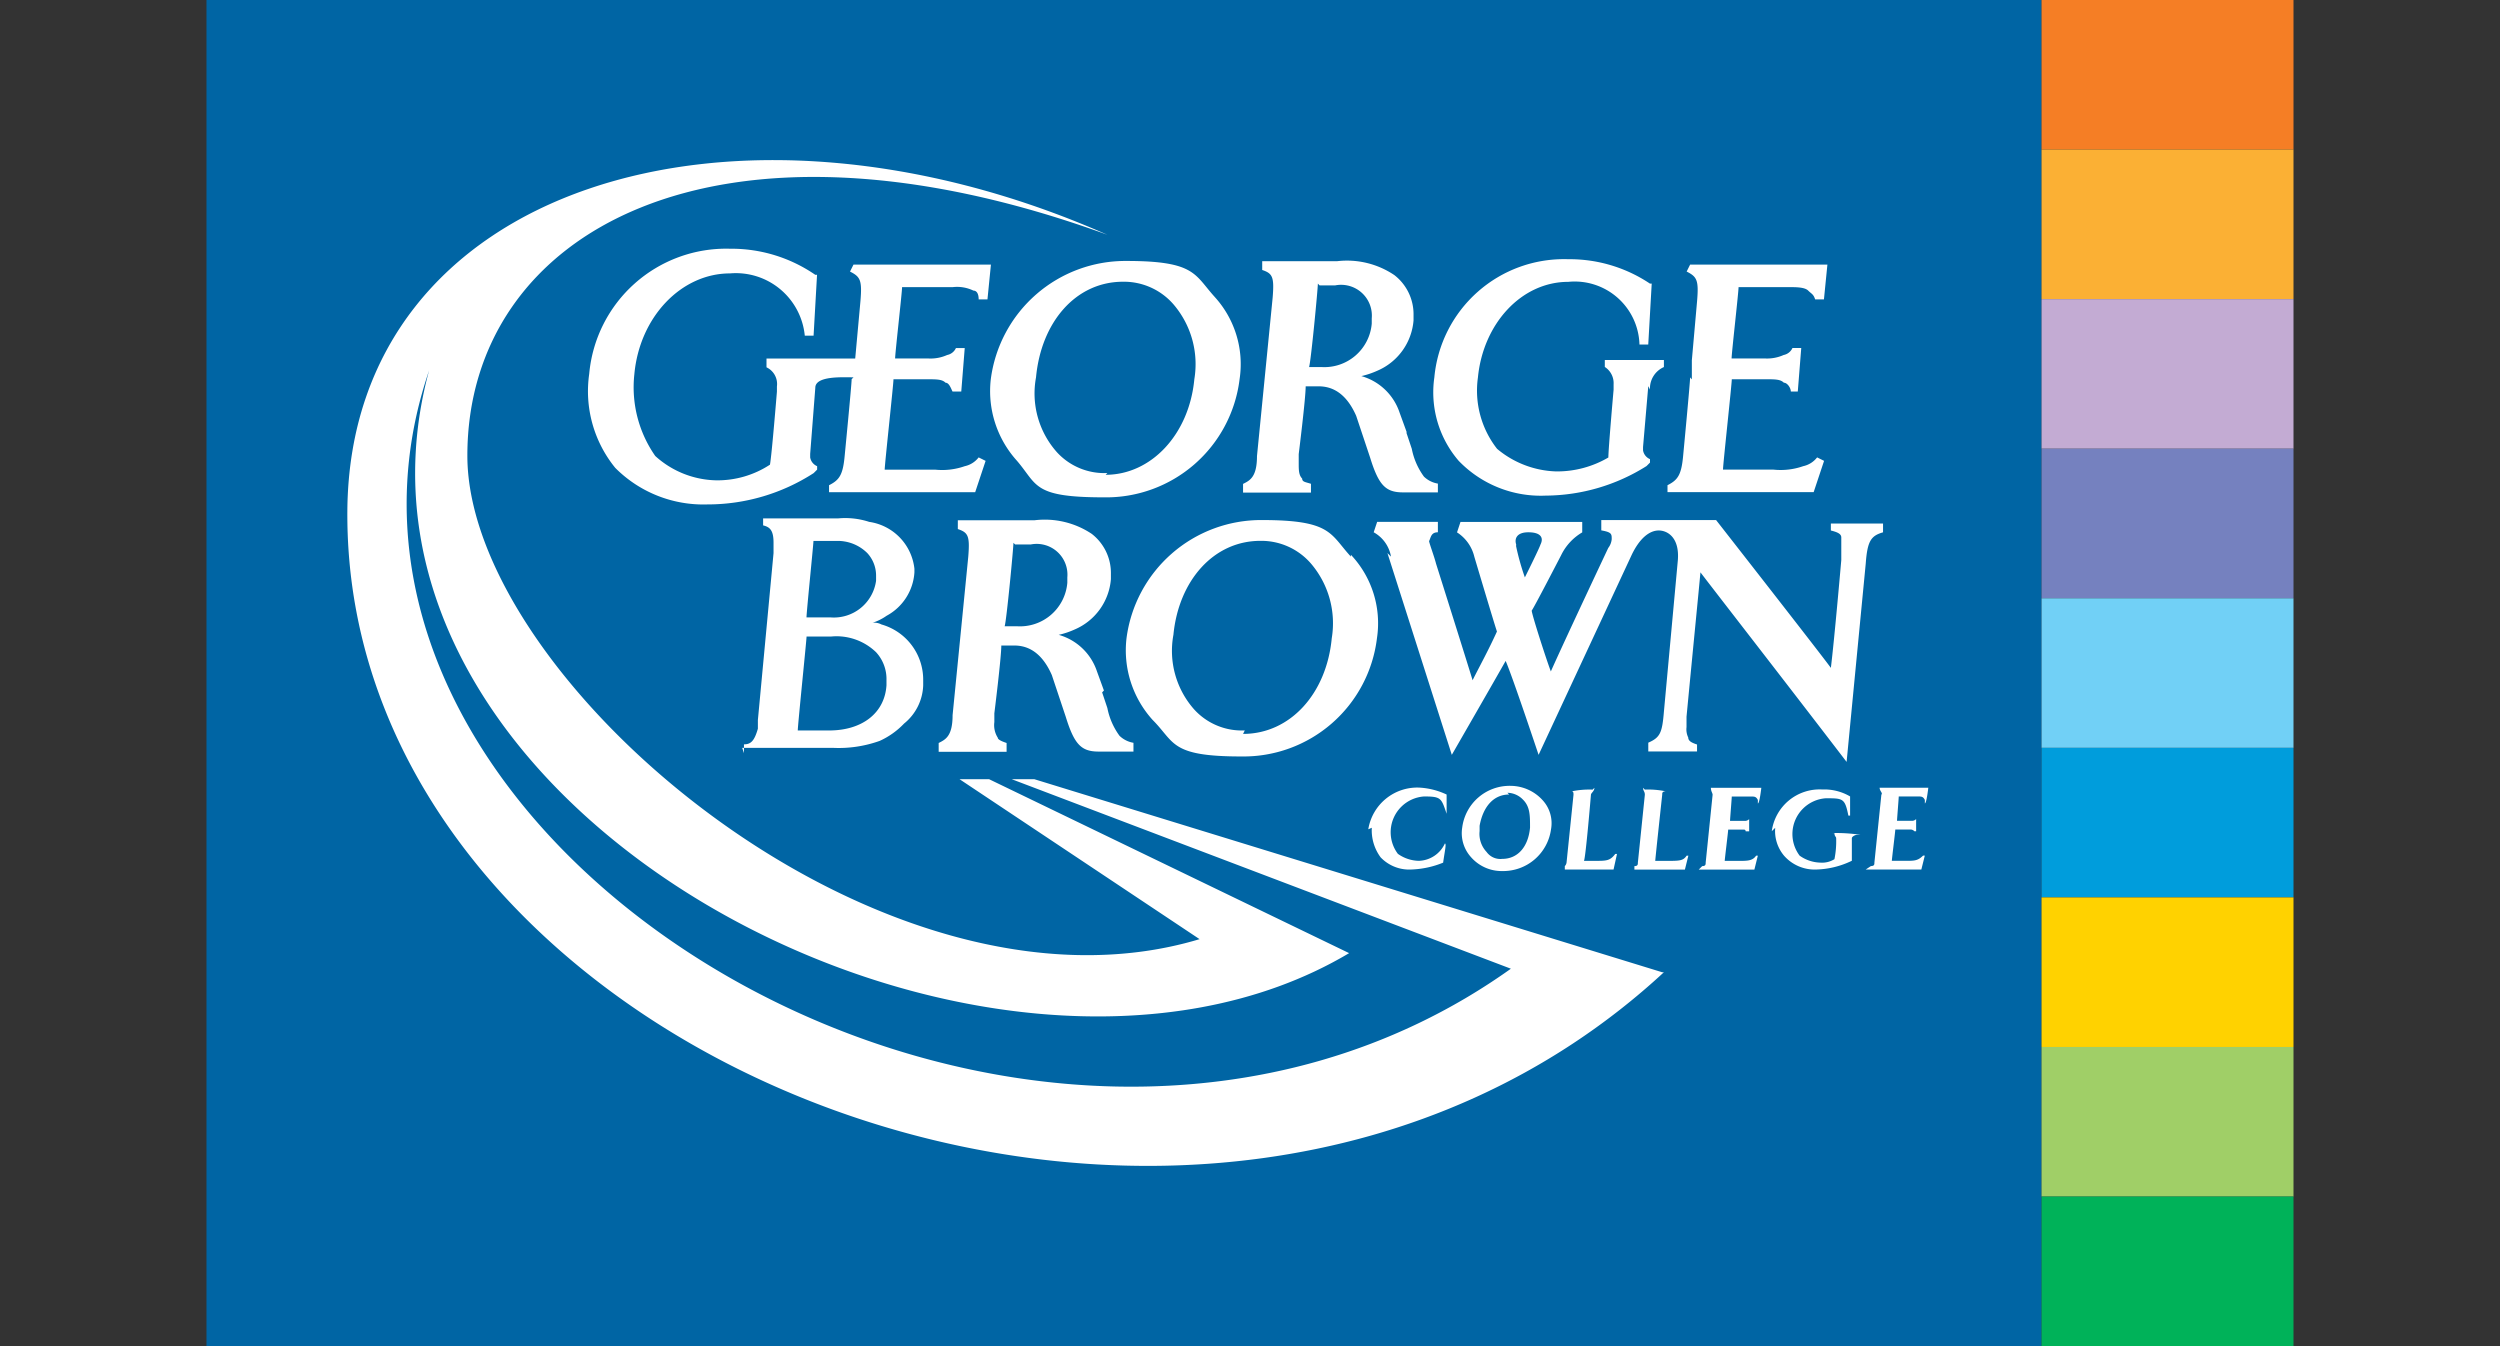 <svg xmlns="http://www.w3.org/2000/svg" xmlns:xlink="http://www.w3.org/1999/xlink" width="130" height="70" viewBox="0 0 130 70">
  <rect x="0" y="0" width="130" height="70" fill="#333333" stroke="none"/>
  <defs>
    <clipPath id="clip-path">
      <rect id="Rectangle_3356" data-name="Rectangle 3356" width="130" height="70" transform="translate(417 966)" fill="#fff" stroke="#707070" stroke-width="1"/>
    </clipPath>
  </defs>
  <g id="Mask_Group_3178" data-name="Mask Group 3178" transform="translate(-417 -966)" clip-path="url(#clip-path)">
    <g id="George_Brown_College_Logo" data-name="George Brown College Logo" transform="translate(410.609 924.55)">
      <rect id="Rectangle_3407" data-name="Rectangle 3407" width="13.113" height="7.777" transform="translate(112.54 41.45)" fill="#f57e25"/>
      <rect id="Rectangle_3408" data-name="Rectangle 3408" width="13.113" height="7.777" transform="translate(112.54 49.227)" fill="#fbb034"/>
      <rect id="Rectangle_3409" data-name="Rectangle 3409" width="13.113" height="7.777" transform="translate(112.54 57.006)" fill="#c3abd3"/>
      <rect id="Rectangle_3410" data-name="Rectangle 3410" width="13.113" height="7.777" transform="translate(112.54 64.783)" fill="#7581bf"/>
      <rect id="Rectangle_3411" data-name="Rectangle 3411" width="13.113" height="7.777" transform="translate(112.54 72.561)" fill="#71d0f6"/>
      <rect id="Rectangle_3412" data-name="Rectangle 3412" width="13.113" height="7.777" transform="translate(112.54 80.338)" fill="#009ddc"/>
      <rect id="Rectangle_3413" data-name="Rectangle 3413" width="13.113" height="7.777" transform="translate(112.54 88.116)" fill="#ffd200"/>
      <rect id="Rectangle_3414" data-name="Rectangle 3414" width="13.113" height="7.777" transform="translate(112.54 95.894)" fill="#a0cf67"/>
      <rect id="Rectangle_3415" data-name="Rectangle 3415" width="13.113" height="7.777" transform="translate(112.54 103.671)" fill="#00b259"/>
      <rect id="Rectangle_3416" data-name="Rectangle 3416" width="95.412" height="70" transform="translate(17.128 41.45)" fill="#0065a4"/>
      <path id="Path_63829" data-name="Path 63829" d="M94.839,94.192c-24.057,22.248-68.734,4.7-68.462-24.057.18-16.822,20.077-22.881,39.521-14.289-20.349-7.416-33.281-.18-33.281,11.486S54.142,97.447,70.692,92.473L58.211,84.156h1.537L78.469,93.2C59.93,104.23,24.387,85.869,30.627,62.9c-8.5,24.961,31.382,48.837,56.253,31.11L60.924,84.156H62.1L94.749,94.194h.09ZM65.808,68.326c2.351,0,4.339-2.08,4.612-4.974a4.778,4.778,0,0,0-1.085-3.889,3.414,3.414,0,0,0-2.626-1.176c-2.441,0-4.251,2.08-4.522,4.974a4.593,4.593,0,0,0,1.085,3.889A3.346,3.346,0,0,0,65.9,68.235m5.516-9.225a5.19,5.19,0,0,1,1.357,4.339,6.992,6.992,0,0,1-7.054,6.15c-3.708,0-3.437-.633-4.522-1.9a5.4,5.4,0,0,1-1.361-4.248,7.058,7.058,0,0,1,7.059-6.144c3.617,0,3.527.724,4.612,1.9m9.948,7.054.272.814a3.622,3.622,0,0,0,.633,1.447,1.362,1.362,0,0,0,.724.362v.457H81.273c-.9,0-1.266-.362-1.713-1.809l-.724-2.17c-.633-1.447-1.537-1.537-1.989-1.537h-.638c0,.633-.362,3.527-.362,3.527v.457c0,.362,0,.633.18.814,0,.18.18.18.457.272v.457H72.953V68.8c.362-.18.724-.362.724-1.447l.814-8.229c.09-1.085,0-1.266-.542-1.447v-.457h3.889a4.4,4.4,0,0,1,2.985.724,2.573,2.573,0,0,1,.995,2.08v.272a3.114,3.114,0,0,1-1.9,2.626,4.257,4.257,0,0,1-.814.272,2.935,2.935,0,0,1,1.989,1.9l.362.995h0Zm-4.612-7.777c0,.272-.362,4.07-.457,4.339h.633a2.471,2.471,0,0,0,2.626-2.261V60.19a1.6,1.6,0,0,0-1.9-1.713H76.93M65.625,79.64l.272.814A3.622,3.622,0,0,0,66.53,81.9a1.362,1.362,0,0,0,.724.362v.457H65.446c-.9,0-1.266-.362-1.713-1.809l-.724-2.17c-.633-1.447-1.537-1.537-1.989-1.537h-.638c0,.633-.362,3.527-.362,3.527v.457A1.216,1.216,0,0,0,60.2,82c0,.09.18.18.457.272v.457H57.125v-.457c.362-.18.724-.362.724-1.447l.814-8.229c.09-1.085,0-1.266-.542-1.447v-.457H62.1a4.4,4.4,0,0,1,2.986.707,2.573,2.573,0,0,1,.995,2.08v.272a3.114,3.114,0,0,1-1.9,2.626,4.26,4.26,0,0,1-.814.272,2.935,2.935,0,0,1,1.989,1.9l.362.995h0Zm-4.612-7.777c0,.272-.362,4.07-.457,4.339h.633a2.471,2.471,0,0,0,2.626-2.261v-.279a1.6,1.6,0,0,0-1.9-1.713H61.1M94.113,63.9a1.212,1.212,0,0,1,.724-1.176v-.367H91.764v.362a1,1,0,0,1,.457.9V63.9s-.272,3.075-.272,3.527h0a5.269,5.269,0,0,1-2.713.724,5.016,5.016,0,0,1-3.075-1.176,4.91,4.91,0,0,1-.995-3.708c.272-2.8,2.261-4.974,4.7-4.974a3.369,3.369,0,0,1,3.7,3.258h.457l.18-3.165h-.09a7.508,7.508,0,0,0-4.255-1.27A6.77,6.77,0,0,0,82.9,63.26,5.454,5.454,0,0,0,84.166,67.6a5.921,5.921,0,0,0,4.522,1.809,9.934,9.934,0,0,0,5.246-1.537l.18-.18v-.18a.6.6,0,0,1-.362-.457v-.174l.272-3.165M47,82.8v-.457c.362,0,.542-.18.724-.814v-.452l.814-8.678v-.542c0-.633-.18-.814-.542-.9v-.362h3.889a4.015,4.015,0,0,1,1.628.18,2.761,2.761,0,0,1,2.351,2.441v.18a2.759,2.759,0,0,1-1.447,2.261,2.709,2.709,0,0,1-.724.362.815.815,0,0,1,.457.09,2.984,2.984,0,0,1,2.17,2.893v.272a2.666,2.666,0,0,1-.995,1.989,4.076,4.076,0,0,1-1.266.9,6.322,6.322,0,0,1-2.441.362H46.907Zm3.255-6.062c0,.18-.457,4.612-.457,4.884h1.628c1.713,0,2.893-.9,2.985-2.351v-.272a2.055,2.055,0,0,0-.542-1.447,2.96,2.96,0,0,0-2.351-.814H50.162m3.708-2.985v-.18a1.72,1.72,0,0,0-.457-1.176,2.182,2.182,0,0,0-1.537-.633H50.614c0,.18-.362,3.708-.362,3.979h1.266a2.216,2.216,0,0,0,2.351-1.9m33.281-1.809a12.94,12.94,0,0,0,.457,1.628s.724-1.447.814-1.713c.18-.362,0-.633-.633-.633s-.724.362-.633.633m-6.509.633a1.789,1.789,0,0,0-.9-1.266h0l.18-.542h3.158v.542c-.362,0-.362.272-.457.457,0,.09.272.814.362,1.176,0,0,1.628,5.156,1.9,6.06.362-.724.814-1.537,1.266-2.533-.18-.542-1.176-3.889-1.176-3.889a2.079,2.079,0,0,0-.9-1.266l.18-.542h6.331v.542A2.775,2.775,0,0,0,89.5,72.494s-1.447,2.8-1.537,2.893c0,.18.724,2.441.995,3.165.724-1.628,2.985-6.421,2.985-6.421a.879.879,0,0,0,.18-.457c0-.272,0-.362-.542-.457v-.537h5.969s5.516,7.054,5.969,7.687c.18-1.447.542-5.608.542-5.608V71.585c0-.18-.18-.272-.542-.362v-.362h2.713v.457c-.633.18-.814.457-.9,1.628l-.995,10.31c-3.255-4.251-7.054-9.135-7.6-9.858-.09.995-.362,3.708-.724,7.507v.542a.98.98,0,0,0,.09.542c0,.18.18.272.457.362v.362H94.025v-.457c.633-.272.724-.542.814-1.628l.724-7.869c.09-1.176-.542-1.537-.995-1.537s-.995.362-1.447,1.357l-4.8,10.31s-1.357-4.07-1.713-4.884c-.457.814-2.8,4.884-2.8,4.884L80.46,72.395M96.2,63.26c0,.272-.362,4.07-.362,4.07-.09.995-.272,1.266-.814,1.537v.362h7.6l.542-1.628-.362-.18a1.242,1.242,0,0,1-.724.457,3.547,3.547,0,0,1-1.537.18H97.91c0-.272.457-4.432.457-4.7h1.713c.542,0,.814,0,.995.18.18,0,.362.272.362.457h.362l.18-2.261h-.457a.637.637,0,0,1-.457.362,2.109,2.109,0,0,1-.995.18H98.357c0-.272.362-3.437.362-3.708h2.626c.362,0,.814,0,.995.18s.272.18.362.457h.457l.18-1.809H96.2l-.18.362c.542.272.633.457.542,1.537l-.272,3.075v.995h0ZM72.953,81.8c2.441,0,4.339-2.08,4.612-4.974a4.778,4.778,0,0,0-1.085-3.889,3.414,3.414,0,0,0-2.626-1.176c-2.441,0-4.25,2.08-4.522,4.884a4.593,4.593,0,0,0,1.085,3.889,3.346,3.346,0,0,0,2.626,1.085m5.516-9.135a5.19,5.19,0,0,1,1.357,4.339,6.992,6.992,0,0,1-7.054,6.15c-3.708,0-3.437-.724-4.612-1.9a5.4,5.4,0,0,1-1.357-4.25,7.058,7.058,0,0,1,7.054-6.143c3.617,0,3.527.724,4.612,1.9M52.6,63.352c0,.272-.362,3.979-.362,3.979-.09.995-.272,1.266-.814,1.537v.362h7.6l.542-1.628-.362-.18a1.242,1.242,0,0,1-.724.457,3.547,3.547,0,0,1-1.537.18H54.318c0-.272.457-4.432.457-4.7h1.713c.542,0,.814,0,.995.18.18,0,.272.272.362.457H58.3l.18-2.261h-.457a.637.637,0,0,1-.457.362,2.109,2.109,0,0,1-.995.18H54.86c0-.272.362-3.437.362-3.708h2.626a1.958,1.958,0,0,1,1.085.18c.18,0,.272.18.272.457h.457l.18-1.809H52.695l-.18.362c.542.272.633.457.542,1.537l-.272,2.985H48.172v.457a.958.958,0,0,1,.542.995V64s-.272,3.346-.362,3.8h0a4.974,4.974,0,0,1-2.8.814,4.859,4.859,0,0,1-3.165-1.266A6.239,6.239,0,0,1,41.3,63.1c.272-2.985,2.441-5.246,4.974-5.246a3.6,3.6,0,0,1,3.889,3.239h.457l.18-3.165h-.09a7.689,7.689,0,0,0-4.432-1.357,7.15,7.15,0,0,0-7.325,6.509,6.308,6.308,0,0,0,1.355,4.887,6.461,6.461,0,0,0,4.8,1.9,10.156,10.156,0,0,0,5.517-1.629l.18-.18v-.18a.6.6,0,0,1-.362-.457v-.18L50.71,63.8c0-.633,1.447-.542,1.989-.542M79.648,86.68a2.367,2.367,0,0,0,.457,1.537,2.055,2.055,0,0,0,1.628.633,4.759,4.759,0,0,0,1.624-.355h0c.09-.633.18-.995.09-.995h0a1.543,1.543,0,0,1-1.357.9,1.941,1.941,0,0,1-1.085-.362,1.866,1.866,0,0,1,1.357-2.985c.9,0,.9.09,1.176.9h0v-1h0a3.792,3.792,0,0,0-1.447-.362,2.579,2.579,0,0,0-2.626,2.17m7.325-1.809c-.814,0-1.357.633-1.537,1.628v.272a1.37,1.37,0,0,0,.362,1.085.882.882,0,0,0,.814.362c.814,0,1.357-.633,1.447-1.628,0-.633,0-1.085-.362-1.447a1.142,1.142,0,0,0-.814-.362m-2.351,1.809a2.484,2.484,0,0,1,2.533-2.17,2.264,2.264,0,0,1,1.628.724,1.768,1.768,0,0,1,.457,1.537,2.512,2.512,0,0,1-2.533,2.17,2.118,2.118,0,0,1-1.628-.724,1.856,1.856,0,0,1-.457-1.537M90.951,84.875Zm.272-.272h0c0,.18-.18.272-.18.362,0,0-.272,3.255-.362,3.437h.542c.633,0,.814,0,1.085-.362h.09l-.18.814H89.684v-.18a.316.316,0,0,0,.09-.18l.362-3.527c0-.09,0-.18-.09-.18h0a4.4,4.4,0,0,1,1.085-.09h0Zm2.533,0h0c0,.18.09.18.09.362l-.363,3.53c0,.09,0,.18-.18.18v.18h2.626l.18-.724h-.09c-.18.272-.362.272-1.085.272h-.547c0-.09.362-3.437.362-3.437,0-.09,0-.18.18-.18h0a4.4,4.4,0,0,0-1.085-.09h0Zm5.969,0H97.28c0,.18.09.272.09.362l-.361,3.53c0,.09,0,.18-.18.18l-.18.18h2.893l.18-.724h-.09c-.18.272-.457.272-.9.272H98c0-.09.18-1.537.18-1.628H99a.089.089,0,0,1,.09.09h.18v-.633h0a.316.316,0,0,1-.18.09h-.814c0-.09.09-1.176.09-1.266h.995c.18,0,.272,0,.362.18v.18c.09,0,.18-.814.18-.814h-.18Zm.9,2.08a1.992,1.992,0,0,0,.457,1.447,2.118,2.118,0,0,0,1.628.724,4.513,4.513,0,0,0,1.9-.457h0v-1.17c0-.09.18-.18.272-.18h.18a8.774,8.774,0,0,0-1.537-.09h.18c0,.18.09.18.09.272h0a4.778,4.778,0,0,1-.09,1.085,1.216,1.216,0,0,1-.724.18,1.941,1.941,0,0,1-1.085-.362,1.866,1.866,0,0,1,1.357-2.985c.9,0,.995,0,1.176.9h.09v-.995h0a2.654,2.654,0,0,0-1.447-.362,2.512,2.512,0,0,0-2.626,2.17M108.5,84.6h-2.445c0,.18.18.272.09.362l-.362,3.53c0,.09,0,.18-.18.18l-.272.18h2.893l.18-.724h-.09c-.272.272-.457.272-.9.272h-.724c0-.09.18-1.537.18-1.628h.813a.28.28,0,0,1,.18.09h.09v-.633h0a.316.316,0,0,1-.18.09h-.814c0-.09.09-1.176.09-1.266h.995c.18,0,.272,0,.362.18v.18c.09,0,.18-.814.18-.814h-.09Z" transform="translate(-1.923 -2.187)" fill="#fff"/>
    </g>
  </g>
</svg>
